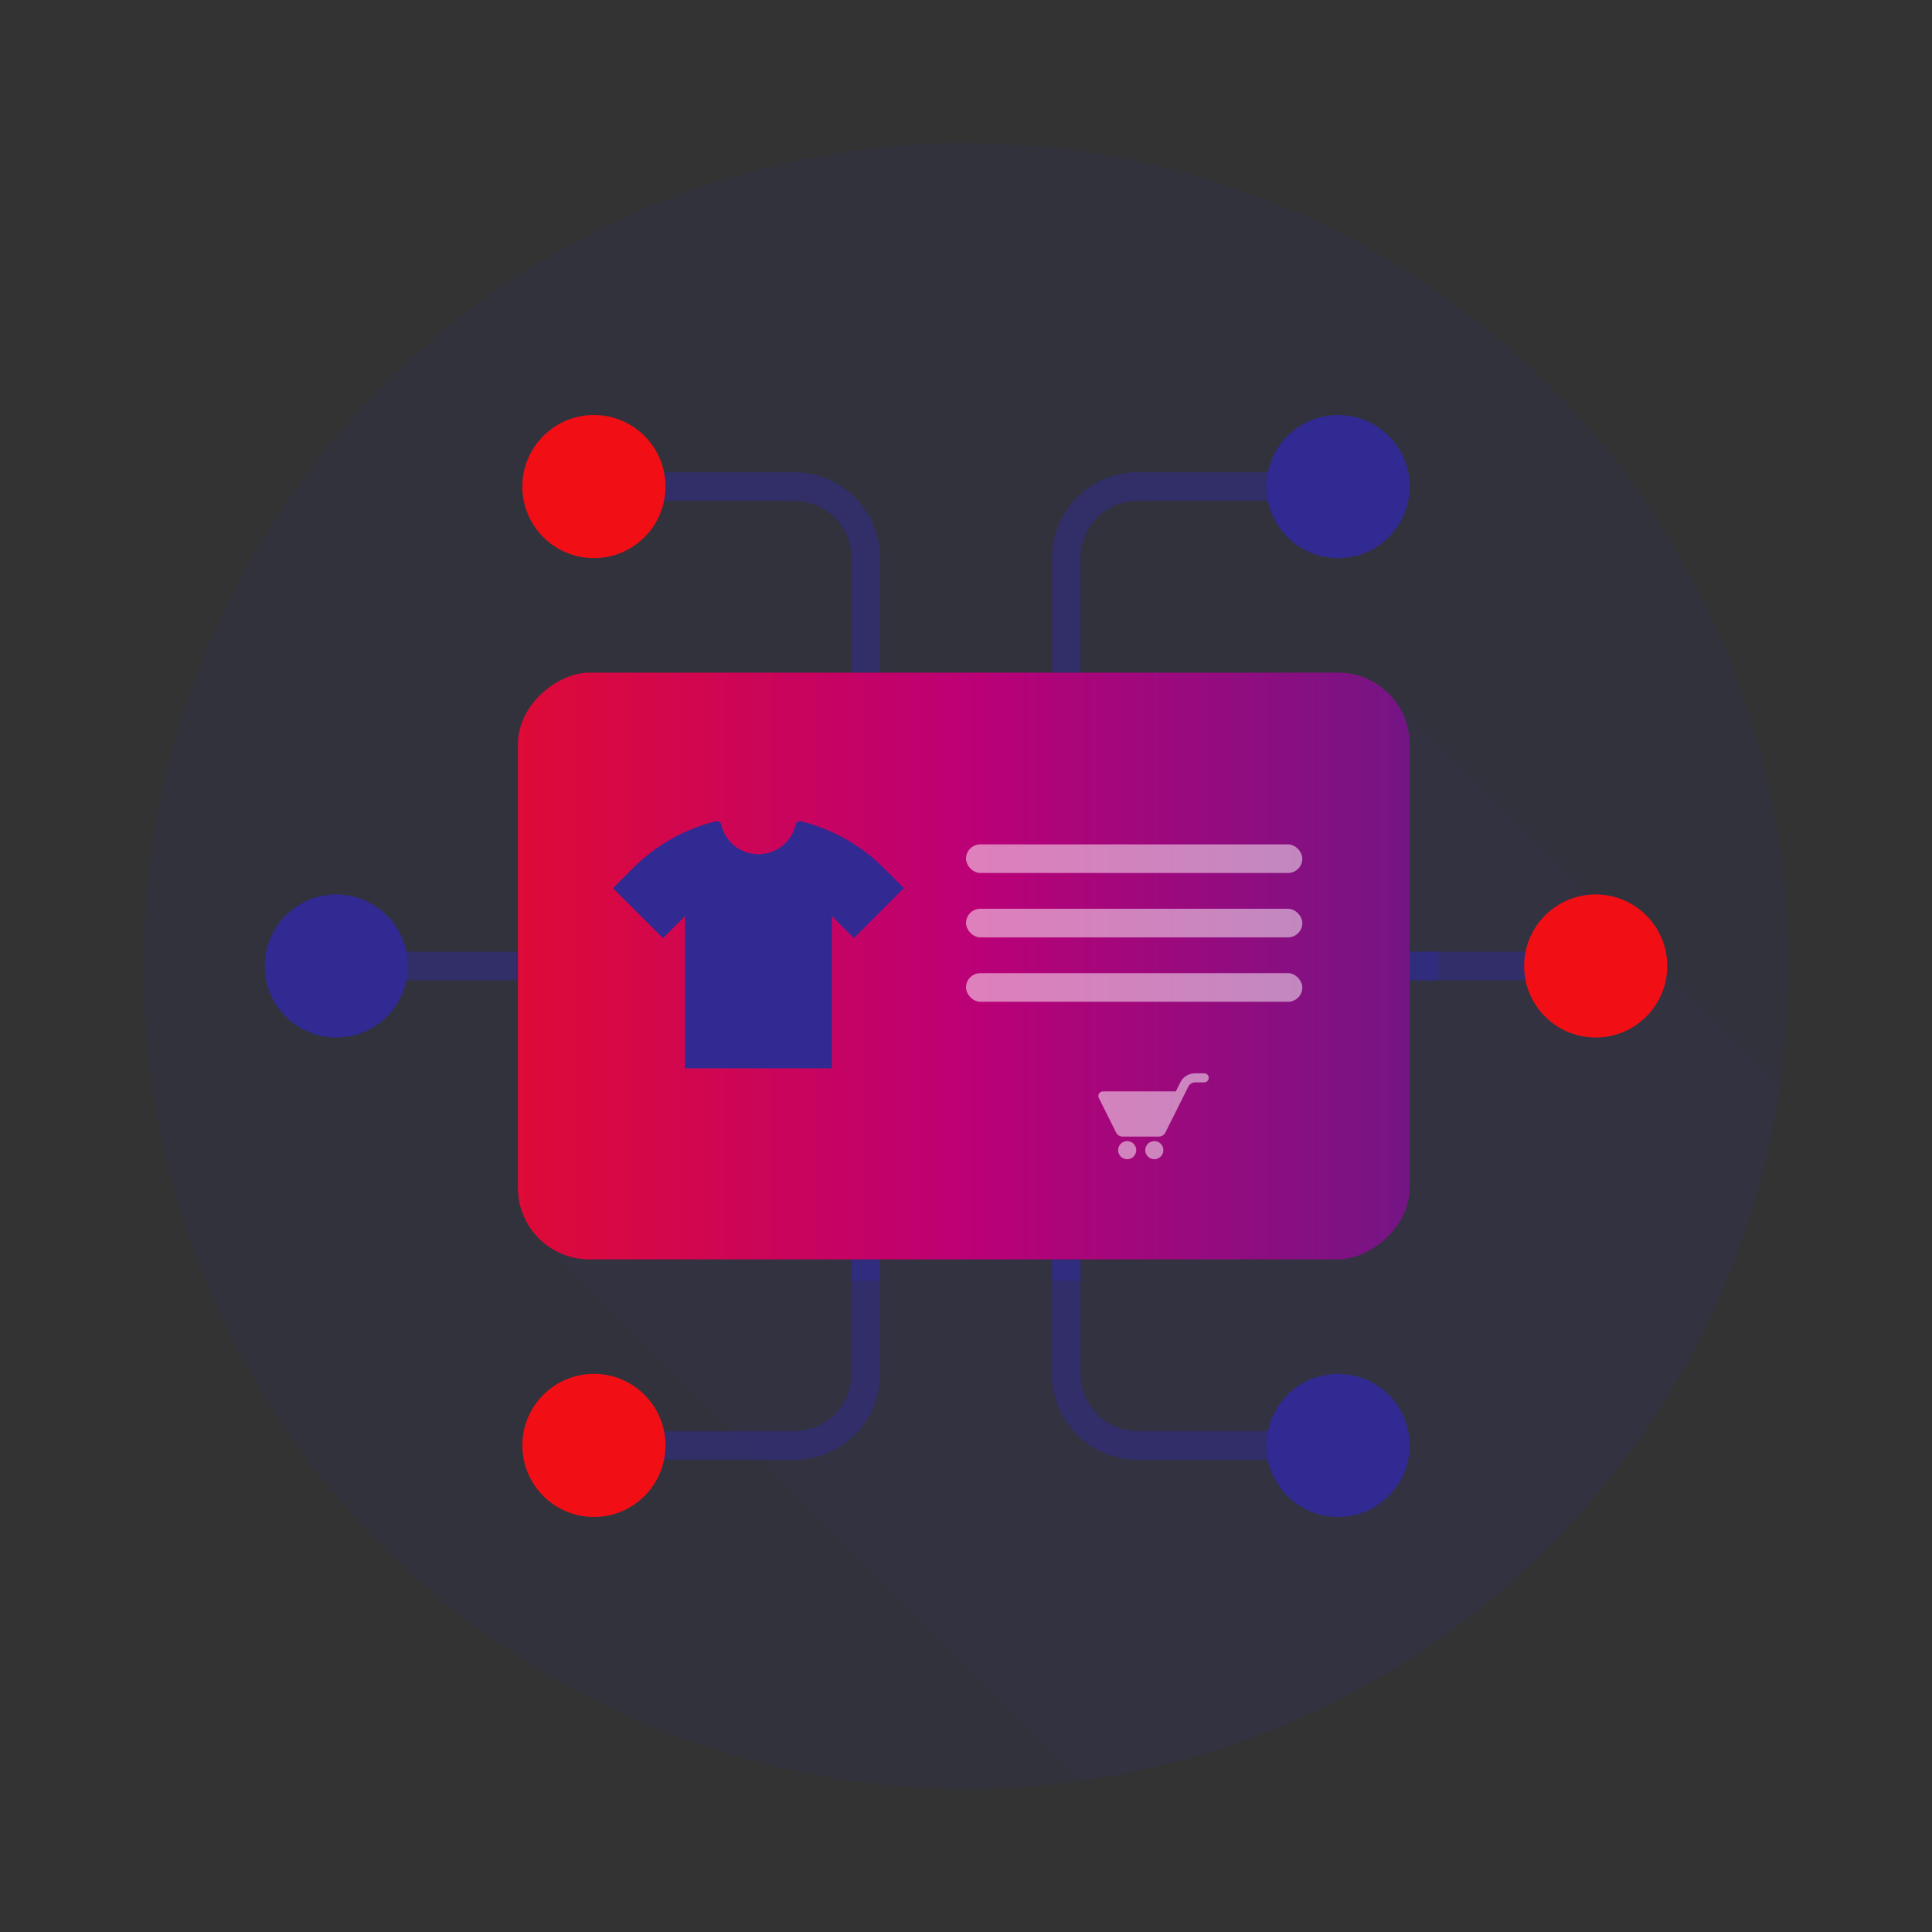<?xml version="1.0"?>
<svg xmlns="http://www.w3.org/2000/svg" xmlns:xlink="http://www.w3.org/1999/xlink" width="270" height="270" viewBox="0 0 270 270">
  <rect x="0" y="0" width="270" height="270" fill="#333333" stroke="none"/>
  <defs>
    <style>
      .cls-1, .cls-8 {
        fill: none;
      }

      .cls-2 {
        fill: #f10f15;
      }

      .cls-3 {
        isolation: isolate;
      }

      .cls-4, .cls-6 {
        fill: #302993;
      }

      .cls-4 {
        opacity: 0.1;
      }

      .cls-5 {
        clip-path: url(#clip-path);
      }

      .cls-6 {
        opacity: 0.05;
      }

      .cls-11, .cls-14, .cls-7 {
        opacity: 0.5;
      }

      .cls-8 {
        stroke: #302993;
        stroke-miterlimit: 10;
        stroke-width: 4px;
      }

      .cls-11, .cls-9 {
        fill: #302a92;
      }

      .cls-10 {
        clip-path: url(#clip-path-2);
      }

      .cls-11 {
        mix-blend-mode: multiply;
      }

      .cls-12 {
        fill: url(#linear-gradient);
      }

      .cls-13, .cls-14 {
        fill: #fff;
      }
    </style>
    <clipPath id="clip-path">
      <circle class="cls-1" cx="135" cy="135" r="115"/>
    </clipPath>
    <clipPath id="clip-path-2">
      <path class="cls-1" d="M73,133H56.8a10,10,0,1,0,0,4H73Zm46,59a8.009,8.009,0,0,1-8,8H92.8a10,10,0,1,0,0,4H111a12.013,12.013,0,0,0,12-12V176h-4ZM151,78a8.009,8.009,0,0,1,8-8h18.2a10,10,0,1,0,0-4H159a12.013,12.013,0,0,0-12,12V94h4Zm72,47a10,10,0,0,0-9.8,8H197v4h16.2a10,10,0,1,0,9.8-12ZM111,66H92.8a10,10,0,1,0,0,4H111a8.009,8.009,0,0,1,8,8V94h4V78A12.013,12.013,0,0,0,111,66Zm76,126a10,10,0,0,0-9.8,8H159a8.009,8.009,0,0,1-8-8V176h-4v16a12.013,12.013,0,0,0,12,12h18.2a10,10,0,1,0,9.8-12Z"/>
    </clipPath>
    <linearGradient id="linear-gradient" x1="72.379" y1="135" x2="197" y2="135" gradientTransform="translate(-0.311 269.689) rotate(-90)" gradientUnits="userSpaceOnUse">
      <stop offset="0" stop-color="#de0a37"/>
      <stop offset="0.516" stop-color="#b07"/>
      <stop offset="1" stop-color="#741585"/>
    </linearGradient>
    <symbol id="point1" data-name="point1" viewBox="0 0 20 20">
      <circle class="cls-2" cx="10" cy="10" r="10"/>
    </symbol>
  </defs>
  <title>integrate-your-shop</title>
  <g class="cls-3">
    <g id="integrate-your-shop_copy" data-name="integrate-your-shop copy">
      <circle class="cls-4" cx="135" cy="135" r="115"/>
      <g class="cls-5">
        <polygon id="shadow" class="cls-6" points="184.158 281.569 73.785 171.197 194.211 97.03 281.454 184.273 184.158 281.569"/>
      </g>
      <g id="_Group_" data-name="&lt;Group&gt;">
        <g>
          <g class="cls-7">
            <path class="cls-8" d="M149,94V78a10,10,0,0,1,10-10h28"/>
            <path class="cls-8" d="M149,176v16a10,10,0,0,0,10,10h28"/>
            <line class="cls-8" x1="223" y1="135" x2="197" y2="135"/>
          </g>
          <circle class="cls-9" cx="187" cy="68" r="10"/>
          <circle class="cls-9" cx="187" cy="202" r="10"/>
          <use width="20" height="20" transform="translate(213 125)" xlink:href="#point1"/>
        </g>
      </g>
      <g>
        <g class="cls-7">
          <path class="cls-8" d="M121,94V78a10,10,0,0,0-10-10H83"/>
          <path class="cls-8" d="M121,176v16a10,10,0,0,1-10,10H83"/>
          <line class="cls-8" x1="47" y1="135" x2="73" y2="135"/>
        </g>
        <use width="20" height="20" transform="matrix(-1, 0, 0, 1, 93, 58)" xlink:href="#point1"/>
        <use id="point1-7" data-name="point1" width="20" height="20" transform="matrix(-1, 0, 0, 1, 93, 192)" xlink:href="#point1"/>
        <circle class="cls-9" cx="47" cy="135" r="10"/>
      </g>
      <g class="cls-10">
        <rect class="cls-11" x="97.689" y="75.689" width="82" height="124.621" rx="10" ry="10" transform="translate(276.689 -0.689) rotate(90)"/>
      </g>
      <rect class="cls-12" x="93.689" y="72.689" width="82" height="124.621" rx="10" ry="10" transform="translate(269.689 0.311) rotate(90)"/>
      <path class="cls-9" d="M123.5,121.3a24.747,24.747,0,0,0-11.563-6.521.618.618,0,0,0-.747.458,5.329,5.329,0,0,1-10.39,0,.618.618,0,0,0-.747-.459,24.75,24.75,0,0,0-11.57,6.523l-2.816,2.816,6.988,6.988,3.078-3.077V149.3h20.518V128.026l3.077,3.077,6.988-6.988Z"/>
      <g class="cls-7">
        <rect class="cls-13" x="135" y="118" width="47" height="4" rx="2" ry="2"/>
        <rect class="cls-13" x="135" y="127" width="47" height="4" rx="2" ry="2"/>
        <rect class="cls-13" x="135" y="136" width="47" height="4" rx="2" ry="2"/>
      </g>
      <path id="basket" class="cls-14" d="M161.154,159.484a1.263,1.263,0,1,0,1.415,1.091A1.263,1.263,0,0,0,161.154,159.484Zm-3.628-.01a1.263,1.263,0,1,0,1.263,1.263A1.263,1.263,0,0,0,157.526,159.474ZM168.263,150H167a2.285,2.285,0,0,0-2.042,1.262l-.632,1.264H154.138a.639.639,0,0,0-.571.924l2.415,4.83a1.017,1.017,0,0,0,.91.562h5.059a1.017,1.017,0,0,0,.909-.562l2.877-5.754.334-.669a1.075,1.075,0,0,1,.962-.594h1.23a.632.632,0,1,0,0-1.263Z"/>
    </g>
  </g>
</svg>
